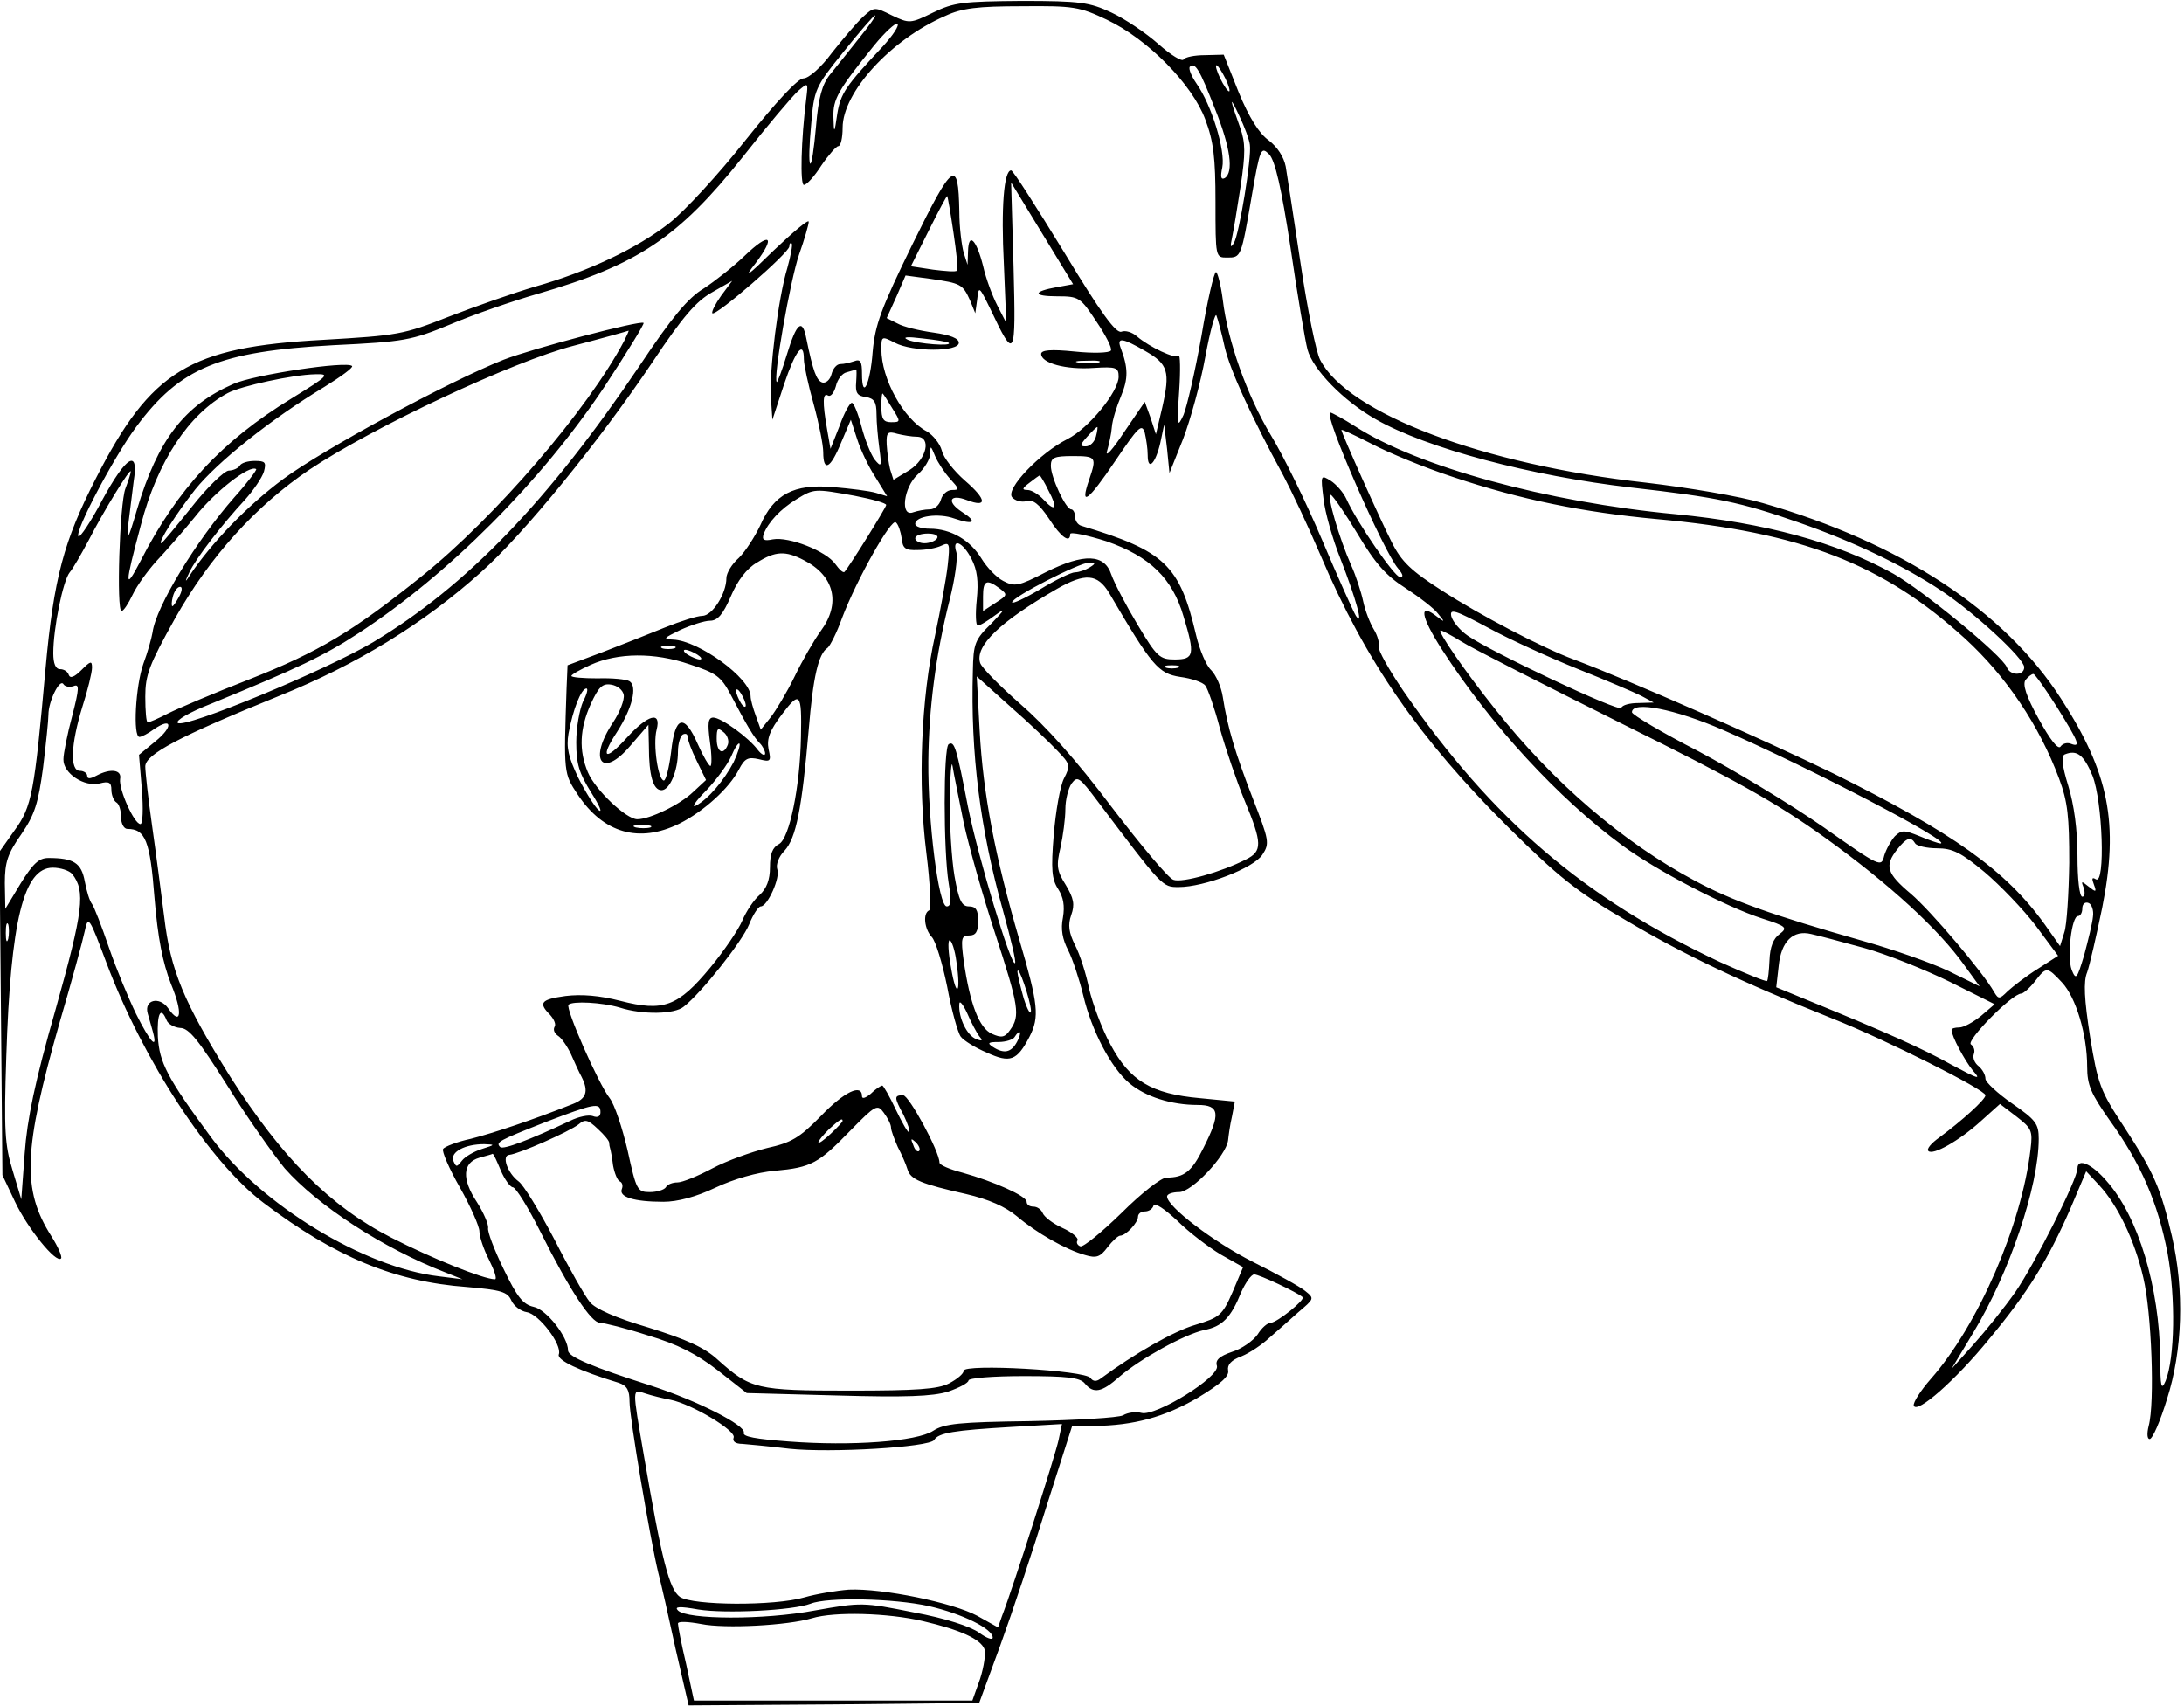 <?xml version="1.0" encoding="UTF-8" standalone="yes"?>
<svg version="1.0" xmlns="http://www.w3.org/2000/svg" width="119.078mm" height="93.039mm" viewBox="0 0 451 352" preserveAspectRatio="xMidYMid meet">
  <g transform="translate(0,352) scale(0.1,-0.1)" fill="#000000" stroke="none">
    <path d="M1927 3496 c-47 -23 -49 -23 -85 -6 -36 18 -37 18 -60 -3 -13 -12
-41 -45 -64 -74 -22 -30 -48 -53 -59 -53 -11 0 -56 -48 -119 -127 -56 -71
-127 -148 -158 -172 -68 -53 -168 -100 -277 -131 -44 -13 -124 -41 -178 -62
-94 -37 -105 -39 -261 -48 -275 -15 -354 -63 -468 -286 -66 -129 -87 -205
-104 -393 -23 -256 -28 -285 -64 -334 l-31 -44 3 -334 3 -334 26 -55 c26 -55
85 -128 95 -117 3 3 -6 24 -20 46 -61 96 -58 177 17 441 25 85 48 170 52 189
7 33 9 30 45 -66 76 -202 213 -411 324 -495 148 -112 271 -163 420 -174 71 -6
84 -10 92 -28 5 -11 19 -22 32 -24 25 -4 73 -67 66 -87 -5 -12 42 -34 124 -59
17 -6 22 -15 22 -39 0 -33 42 -280 59 -352 6 -22 22 -93 36 -158 l27 -117 300
2 300 3 44 120 c24 66 67 195 95 286 l53 166 45 0 c82 1 145 18 214 58 48 29
66 45 63 57 -2 11 6 21 28 29 17 7 42 24 56 37 14 12 41 36 60 53 34 29 35 29
15 45 -11 9 -60 36 -108 60 -81 41 -177 114 -177 135 0 5 11 9 25 9 26 0 97
75 101 107 1 10 4 32 8 49 l6 31 -72 7 c-101 9 -145 36 -185 111 -18 33 -37
85 -44 115 -6 30 -19 71 -29 90 -13 26 -15 42 -8 62 8 22 5 35 -11 62 -19 30
-20 40 -11 78 5 23 10 59 10 79 0 19 6 43 13 53 12 16 16 13 53 -36 135 -179
134 -178 168 -178 53 0 155 39 173 67 15 23 14 29 -20 116 -37 96 -52 146 -62
210 -3 20 -14 45 -24 55 -10 9 -24 42 -31 72 -34 145 -64 174 -237 226 -7 2
-13 10 -13 19 0 8 -4 15 -8 15 -11 0 -42 66 -42 90 0 17 7 20 45 20 49 0 50
-2 34 -49 -20 -58 -2 -44 54 39 48 71 55 78 61 58 3 -13 6 -33 6 -46 0 -34 16
-18 26 25 l8 38 6 -50 5 -50 28 70 c15 39 36 115 46 170 10 55 21 93 23 85 3
-8 11 -37 17 -65 11 -47 54 -142 121 -265 16 -30 51 -104 77 -165 93 -219 205
-380 387 -561 103 -102 141 -133 244 -193 120 -71 235 -126 427 -203 111 -44
315 -147 315 -158 0 -9 -49 -53 -95 -87 -17 -12 -27 -24 -23 -28 9 -10 64 21
109 62 l39 35 34 -26 c31 -24 34 -29 29 -68 -18 -155 -108 -363 -206 -474 -21
-24 -37 -49 -35 -55 6 -18 86 52 156 138 80 96 121 163 167 268 l33 78 27 -29
c38 -41 73 -113 91 -191 17 -71 24 -258 11 -306 -4 -16 -3 -27 2 -27 6 0 22
37 36 83 32 100 36 224 10 336 -23 99 -37 131 -99 226 -49 74 -54 88 -70 186
-12 77 -14 114 -6 133 5 14 19 75 31 133 35 175 14 279 -85 432 -117 182 -331
322 -616 404 -47 14 -155 32 -240 42 -337 37 -617 143 -674 254 -8 15 -26 103
-40 197 -14 93 -28 184 -31 202 -4 20 -17 40 -35 54 -20 14 -41 48 -62 99
l-31 78 -39 -1 c-21 0 -41 -4 -44 -9 -3 -5 -26 9 -52 32 -26 23 -69 52 -97 65
-45 21 -64 24 -185 24 -121 -1 -140 -3 -183 -24z m359 -15 c84 -40 176 -133
203 -206 17 -45 21 -79 21 -170 0 -115 0 -115 24 -115 29 0 29 0 51 128 17 98
19 102 36 85 12 -13 25 -68 44 -193 14 -96 30 -191 35 -210 11 -41 74 -106
141 -144 105 -60 320 -117 528 -141 176 -20 225 -30 345 -72 112 -39 215 -88
295 -141 69 -46 171 -140 171 -158 0 -18 -29 -18 -36 0 -9 24 -174 159 -234
193 -117 65 -265 105 -450 123 -266 25 -532 98 -661 181 -25 16 -49 29 -52 29
-16 0 111 -289 140 -322 10 -12 12 -18 4 -18 -11 0 -89 113 -111 162 -6 13
-21 30 -32 37 -21 13 -21 12 -15 -37 3 -28 19 -84 35 -124 32 -82 49 -143 32
-118 -5 8 -37 79 -70 157 -33 78 -80 174 -105 215 -50 83 -90 196 -100 281 -4
31 -11 57 -14 57 -4 0 -18 -60 -30 -132 -13 -73 -30 -146 -37 -163 -13 -28
-14 -24 -9 49 3 44 2 77 -1 73 -7 -7 -60 18 -86 40 -10 9 -24 13 -32 10 -11
-5 -43 39 -118 163 -57 93 -106 170 -110 170 -15 0 -21 -77 -15 -194 l5 -121
-18 35 c-10 19 -24 56 -30 83 -14 55 -30 70 -31 30 l-1 -28 -8 25 c-4 14 -9
52 -9 85 -2 111 -13 103 -97 -68 -65 -133 -77 -166 -82 -222 -5 -67 -22 -101
-22 -45 0 25 -3 31 -16 26 -9 -3 -21 -6 -29 -6 -7 0 -15 -9 -18 -21 -3 -12
-12 -19 -19 -17 -12 4 -19 23 -33 91 -8 42 -20 33 -40 -33 -10 -33 -20 -59
-21 -57 -8 7 28 211 46 263 11 31 20 62 20 68 0 6 -32 -21 -72 -59 -55 -54
-64 -60 -38 -27 43 57 30 66 -23 15 -23 -22 -61 -52 -84 -67 -32 -19 -66 -60
-132 -159 -188 -279 -357 -455 -550 -571 -97 -58 -391 -180 -404 -167 -5 5 24
22 70 40 178 73 231 98 303 145 186 121 378 314 508 509 46 70 83 130 81 132
-6 6 -230 -53 -289 -76 -114 -45 -374 -186 -456 -247 -74 -55 -147 -131 -192
-198 -10 -16 -11 -15 -1 6 13 28 66 97 115 150 17 19 35 45 39 58 5 19 3 22
-19 22 -14 0 -28 -4 -31 -10 -3 -5 -14 -10 -23 -10 -9 -1 -44 -34 -76 -75 -33
-41 -61 -75 -63 -75 -8 0 30 60 70 111 46 57 156 145 267 212 34 21 60 40 57
43 -10 11 -203 -18 -245 -37 -101 -44 -156 -115 -199 -259 -19 -65 -22 -69
-18 -30 3 25 8 64 11 88 11 68 -15 53 -65 -39 -23 -44 -46 -78 -49 -75 -9 9
73 164 119 226 91 123 172 156 407 169 147 7 162 10 242 43 47 20 128 48 180
63 207 60 291 116 424 283 51 65 102 125 114 136 21 18 21 18 17 -15 -11 -86
-13 -179 -5 -179 6 0 22 18 36 40 15 22 31 40 35 40 5 0 9 17 9 38 0 73 99
182 212 231 34 16 67 20 158 20 107 1 119 -1 176 -28z m-512 -38 c-21 -27 -48
-60 -60 -75 -16 -20 -24 -47 -29 -108 -4 -45 -9 -79 -12 -76 -3 3 -2 39 2 80
6 73 8 78 67 151 33 41 62 75 65 75 3 0 -12 -21 -33 -47z m49 -17 c-77 -82
-87 -97 -94 -139 -6 -42 -7 -42 -8 -7 -1 37 9 55 84 148 22 27 44 47 48 45 5
-3 -9 -24 -30 -47z m686 -129 c32 -80 39 -131 20 -143 -8 -4 -9 3 -5 22 7 34
-22 129 -53 173 -11 16 -17 31 -14 35 11 10 20 -5 52 -87z m30 38 c0 -5 -6 1
-14 15 -8 14 -14 30 -14 35 0 6 6 -1 14 -15 8 -14 14 -29 14 -35z m42 -112 c4
-26 -22 -185 -33 -203 -7 -11 -8 -8 -4 10 3 14 11 62 18 108 10 67 10 89 -1
120 -22 61 -23 70 -2 25 11 -23 21 -50 22 -60z m-398 -294 c-51 -9 -51 -19 0
-19 45 0 48 -2 81 -52 19 -28 33 -55 30 -60 -3 -5 -37 -6 -75 -2 -49 5 -69 3
-69 -5 0 -19 51 -33 108 -29 47 3 52 1 52 -18 0 -31 -62 -107 -106 -129 -57
-29 -128 -103 -114 -120 6 -7 19 -11 30 -8 13 4 26 -6 46 -36 25 -39 44 -52
44 -32 0 5 34 -2 75 -15 89 -31 136 -76 159 -155 24 -79 22 -89 -18 -89 -31 0
-37 5 -77 72 -24 40 -48 86 -54 103 -14 43 -56 45 -136 5 -56 -29 -64 -30 -87
-18 -14 7 -34 28 -45 46 -23 38 -63 62 -107 62 -16 0 -30 4 -30 10 0 16 48 23
81 11 41 -14 48 -7 15 14 -32 21 -25 38 11 24 42 -16 41 1 -4 40 -23 20 -45
48 -48 62 -4 15 -18 32 -31 40 -48 25 -94 108 -94 170 0 27 1 27 28 13 36 -19
132 -19 132 0 0 9 -17 16 -52 21 -29 4 -63 12 -75 19 l-22 11 20 44 19 44 52
-7 c62 -9 66 -11 81 -44 l11 -27 4 29 c3 28 4 27 27 -20 51 -108 53 -104 48
87 l-5 174 64 -105 64 -105 -33 -6z m-214 112 c6 -40 10 -76 7 -78 -2 -3 -25
-1 -49 2 l-46 7 37 74 c20 40 37 72 38 71 1 -1 7 -35 13 -76z m-343 -72 c-19
-62 -38 -215 -34 -269 l3 -45 24 73 c24 71 41 92 41 52 0 -11 9 -53 20 -92 11
-40 20 -85 20 -100 0 -42 15 -34 37 20 l20 47 13 -40 c7 -22 24 -58 38 -79
l24 -39 -23 7 c-13 4 -53 9 -89 12 -81 7 -122 -15 -150 -79 -11 -23 -30 -53
-44 -67 -15 -13 -26 -32 -26 -42 0 -32 -29 -78 -50 -78 -10 0 -45 -11 -77 -24
-32 -13 -90 -36 -129 -51 l-72 -27 -2 -47 c-6 -177 -6 -176 23 -220 53 -80
127 -101 210 -60 50 25 103 73 123 112 12 23 19 26 41 21 24 -6 26 -5 20 21
-4 22 3 39 28 72 37 49 41 44 39 -47 -2 -105 -24 -209 -45 -221 -14 -7 -19
-21 -19 -48 0 -26 -7 -44 -21 -57 -12 -10 -28 -34 -36 -53 -8 -19 -38 -63 -66
-97 -67 -81 -97 -92 -186 -69 -43 11 -80 14 -113 10 -51 -7 -57 -14 -32 -39 8
-9 13 -20 9 -25 -3 -6 0 -13 7 -18 7 -4 19 -21 27 -38 7 -16 17 -38 22 -47 15
-30 10 -45 -18 -56 -83 -33 -164 -60 -211 -72 -28 -6 -54 -16 -57 -21 -3 -4
12 -40 35 -80 22 -39 40 -80 40 -90 0 -11 9 -38 20 -59 11 -22 17 -40 12 -40
-23 0 -130 43 -214 86 -127 65 -226 165 -333 333 -96 154 -123 219 -136 330
-6 47 -17 132 -25 188 -8 56 -14 111 -14 122 0 25 70 62 277 146 159 64 298
149 416 255 88 78 245 271 355 435 62 93 90 125 122 143 l42 24 -23 -31 c-12
-17 -20 -33 -18 -36 7 -7 159 125 159 138 0 6 2 8 5 6 2 -3 -2 -25 -9 -50z
m-337 -151 c-75 -142 -267 -365 -418 -486 -142 -114 -212 -156 -356 -213 -72
-28 -147 -60 -167 -70 -21 -11 -40 -19 -43 -19 -3 0 -5 24 -5 53 0 45 8 66 61
161 72 128 167 233 278 308 130 87 421 224 546 256 61 16 111 30 113 31 1 0
-3 -9 -9 -21z m670 -4 c9 -8 -65 -2 -84 6 -13 6 -2 7 30 3 28 -3 52 -7 54 -9z
m406 -17 c47 -27 52 -42 35 -117 l-13 -55 -11 34 -12 33 -43 -63 c-23 -35 -39
-53 -35 -39 4 14 9 36 10 50 1 14 10 43 19 64 15 36 15 58 -1 100 -8 22 4 20
51 -7z m-97 -24 c-10 -2 -28 -2 -40 0 -13 2 -5 4 17 4 22 1 32 -1 23 -4z
m-500 -40 c-2 -22 2 -29 20 -31 17 -3 22 -10 22 -35 0 -18 3 -50 6 -72 5 -37
4 -39 -10 -22 -8 11 -20 41 -27 68 -7 27 -16 49 -20 49 -4 0 -16 -21 -25 -47
l-19 -48 -7 40 c-10 57 -9 77 2 70 5 -3 12 5 16 19 3 14 13 27 22 29 10 3 18
5 20 6 1 0 1 -11 0 -26z m-1166 -34 c-144 -88 -236 -187 -312 -336 -33 -63
-33 -52 1 75 34 131 99 229 179 272 28 15 135 38 180 39 32 1 30 -2 -48 -50z
m1241 -21 c17 -27 17 -28 -3 -28 -16 0 -20 7 -20 32 0 17 1 29 3 27 2 -2 11
-16 20 -31z m420 -58 c-3 -11 -12 -20 -21 -20 -13 0 -12 3 3 20 10 11 19 20
21 20 1 0 0 -9 -3 -20z m737 -83 c140 -47 269 -73 420 -87 300 -27 469 -93
638 -247 85 -78 153 -179 194 -289 18 -48 21 -79 21 -174 -1 -63 -5 -128 -10
-143 l-9 -29 -31 44 c-81 113 -190 190 -438 313 -146 71 -418 191 -535 235
-65 24 -193 91 -272 142 -64 41 -84 60 -104 100 -25 49 -104 226 -104 232 0 2
28 -11 63 -29 34 -18 109 -49 167 -68z m-1107 83 c31 0 21 -46 -15 -69 l-33
-20 -7 22 c-3 12 -6 35 -7 51 -1 25 2 28 22 22 12 -3 30 -6 40 -6z m69 -87
c19 -21 20 -23 4 -23 -10 0 -20 -9 -23 -20 -3 -11 -13 -20 -23 -20 -10 0 -25
-3 -34 -6 -28 -11 -20 52 9 78 14 12 25 31 26 42 0 19 1 18 10 -4 6 -14 20
-35 31 -47z m-1478 -38 c-79 -90 -162 -226 -169 -279 -2 -12 -10 -41 -19 -65
-16 -45 -22 -151 -8 -151 4 0 18 7 30 16 38 26 40 5 3 -25 l-34 -28 6 -72 c3
-39 2 -71 -3 -71 -13 0 -45 72 -42 93 4 19 -19 23 -49 7 -13 -7 -19 -7 -19 0
0 5 -7 10 -15 10 -21 0 -19 54 5 132 11 34 20 71 20 81 0 15 -3 14 -22 -5 -14
-14 -23 -18 -26 -10 -2 7 -10 12 -18 12 -9 0 -14 11 -14 33 0 51 20 150 34
167 7 8 24 38 39 66 29 57 87 152 87 142 0 -4 -5 -19 -11 -35 -12 -31 -19
-253 -8 -253 4 0 14 15 23 34 9 19 31 49 48 68 18 19 55 61 81 93 41 52 113
108 126 98 2 -1 -18 -28 -45 -58z m1681 14 c20 -37 15 -46 -10 -19 -10 11 -25
20 -33 20 -12 0 -12 3 4 15 10 8 20 15 21 15 1 0 10 -14 18 -31z m-400 -11
c36 -7 65 -15 65 -19 0 -5 -76 -127 -86 -138 -3 -3 -11 5 -19 16 -19 27 -96
57 -129 51 -19 -4 -23 -1 -19 11 9 24 35 52 68 72 36 22 37 22 120 7z m1038
-78 c37 -62 59 -87 100 -113 29 -19 59 -42 67 -53 14 -17 14 -18 -2 -6 -39 31
-35 2 10 -68 100 -155 240 -307 372 -404 69 -51 214 -127 289 -151 50 -16 53
-19 36 -32 -13 -9 -20 -27 -21 -54 -1 -22 -3 -41 -5 -43 -2 -2 -46 16 -97 39
-281 132 -470 294 -654 560 -30 44 -53 85 -51 92 2 6 -2 22 -10 35 -8 13 -18
39 -22 58 -4 19 -15 53 -25 75 -24 54 -51 145 -42 145 4 -1 29 -37 55 -80z
m-941 -10 c2 -21 8 -25 33 -24 17 0 39 4 49 9 17 8 18 5 13 -41 -3 -27 -15
-92 -26 -144 -29 -130 -36 -307 -18 -450 8 -63 10 -116 6 -118 -14 -6 -10 -39
5 -55 8 -8 22 -54 32 -103 9 -49 22 -95 28 -103 6 -8 30 -23 54 -33 48 -22 62
-17 88 33 21 41 18 67 -21 200 -50 171 -75 302 -82 432 l-6 112 69 -62 c38
-33 82 -75 97 -91 27 -28 28 -31 14 -58 -8 -16 -17 -68 -21 -116 -6 -72 -4
-92 9 -112 11 -17 14 -35 10 -59 -5 -24 -1 -45 11 -68 9 -18 23 -60 31 -93 17
-72 57 -149 95 -181 33 -28 87 -45 141 -45 46 0 48 -18 12 -89 -24 -49 -40
-61 -76 -61 -11 0 -53 -33 -93 -73 -41 -40 -79 -71 -85 -69 -6 2 -9 8 -6 12 3
5 -11 17 -31 26 -20 9 -38 23 -41 31 -3 7 -11 13 -19 13 -8 0 -14 4 -14 10 0
12 -68 42 -132 60 -27 7 -48 16 -48 21 0 23 -63 139 -75 139 -19 0 -19 -4 1
-41 8 -17 14 -33 11 -35 -2 -2 -14 19 -27 46 -13 28 -26 50 -28 50 -3 0 -14
-7 -24 -17 -11 -9 -18 -11 -18 -5 0 27 -37 9 -85 -41 -44 -45 -61 -55 -111
-66 -32 -8 -83 -26 -113 -42 -30 -16 -62 -29 -72 -29 -10 0 -21 -4 -24 -10 -3
-5 -18 -10 -33 -10 -26 0 -28 4 -46 86 -11 47 -27 95 -37 108 -23 29 -92 186
-85 193 8 8 69 5 106 -6 47 -15 113 -14 132 2 36 28 121 135 135 170 8 20 19
37 24 37 14 0 41 60 34 77 -3 9 3 26 15 38 24 26 36 87 50 250 9 109 20 157
39 169 5 4 19 31 30 62 30 79 102 207 111 197 5 -4 10 -19 12 -33z m73 0 c-3
-5 -15 -10 -26 -10 -10 0 -19 5 -19 10 0 6 12 10 26 10 14 0 23 -4 19 -10z
m71 -42 c12 -23 15 -46 11 -85 -3 -29 -2 -53 2 -53 5 0 21 10 37 22 22 16 19
11 -8 -17 -35 -34 -38 -42 -39 -99 -5 -170 15 -326 62 -494 16 -58 28 -107 25
-109 -8 -8 -76 218 -97 322 -24 124 -28 137 -40 130 -11 -7 -11 -220 0 -287 6
-36 5 -48 -4 -48 -17 0 -39 176 -38 300 1 107 15 219 44 333 11 43 17 87 14
98 -10 31 13 22 31 -13z m-346 -3 c63 -32 77 -89 35 -146 -14 -19 -38 -61 -54
-94 -16 -33 -39 -71 -50 -85 l-20 -25 -10 28 c-6 16 -11 34 -11 41 0 37 -107
115 -160 117 -22 1 -20 3 15 20 22 10 50 19 61 19 16 0 27 13 43 50 14 33 33
58 54 70 38 24 59 25 97 5z m590 -15 c-8 -5 -22 -10 -30 -10 -8 0 -41 -16 -72
-35 -32 -19 -58 -31 -58 -27 0 11 139 82 159 82 14 0 14 -2 1 -10z m40 -52
c89 -152 102 -167 147 -174 23 -3 47 -11 52 -18 5 -6 19 -46 30 -88 12 -43 35
-110 51 -149 37 -89 37 -105 3 -122 -51 -26 -132 -49 -150 -42 -10 3 -67 71
-128 151 -72 96 -137 168 -188 212 -42 37 -80 75 -83 85 -11 35 41 85 159 153
58 33 83 31 107 -8z m-226 9 c17 -13 17 -14 -8 -30 l-26 -17 0 30 c0 33 7 37
34 17z m-1694 -17 c-6 -11 -12 -20 -14 -20 -2 0 -2 9 1 20 3 11 9 20 15 20 5
0 4 -9 -2 -20z m2889 -150 c58 -23 116 -48 130 -55 l26 -14 -32 -1 c-17 0 -33
-4 -35 -10 -3 -10 -268 115 -317 149 -16 11 -31 29 -34 40 -4 17 8 13 77 -24
44 -24 128 -62 185 -85z m-241 57 c20 -13 170 -89 332 -170 236 -117 320 -164
420 -236 132 -95 234 -189 286 -262 l32 -44 -65 32 c-36 17 -116 45 -177 62
-186 53 -268 82 -346 124 -148 79 -293 203 -413 355 -63 79 -120 162 -112 162
3 0 22 -10 43 -23z m-1625 -14 c-7 -2 -19 -2 -25 0 -7 3 -2 5 12 5 14 0 19 -2
13 -5z m47 -13 c8 -5 11 -10 5 -10 -5 0 -17 5 -25 10 -8 5 -10 10 -5 10 6 0
17 -5 25 -10z m-16 -20 c55 -18 65 -25 85 -63 34 -65 48 -88 60 -100 6 -6 11
-16 11 -21 0 -6 -7 -3 -15 7 -19 26 -76 67 -92 67 -11 0 -12 -12 -7 -50 4 -27
4 -50 1 -50 -3 0 -15 20 -26 45 -28 64 -47 59 -55 -15 -4 -33 -11 -60 -15 -60
-12 0 -23 75 -15 105 10 39 -18 31 -61 -16 -45 -50 -57 -44 -21 11 31 48 43
94 26 105 -6 4 -36 7 -66 6 -30 0 -54 2 -54 5 0 3 18 13 40 23 56 25 131 26
204 1z m1009 -7 c-7 -2 -19 -2 -25 0 -7 3 -2 5 12 5 14 0 19 -2 13 -5z m1815
-82 c46 -74 49 -83 28 -75 -8 3 -17 0 -21 -6 -5 -7 -22 15 -45 57 -26 47 -34
72 -27 81 5 6 12 12 16 12 3 0 25 -31 49 -69z m-4096 44 c12 5 12 -4 -3 -62
-10 -37 -18 -78 -18 -89 -1 -29 43 -58 75 -50 19 5 24 2 24 -13 0 -11 5 -23
10 -26 6 -3 10 -17 10 -31 0 -13 6 -24 13 -24 37 0 47 -24 56 -142 7 -84 17
-134 34 -178 25 -60 21 -89 -6 -50 -18 25 -50 17 -42 -11 3 -11 8 -28 11 -39
10 -38 -6 -20 -35 38 -15 31 -41 93 -56 137 -15 44 -31 85 -35 90 -5 6 -11 26
-15 47 -7 38 -23 48 -75 48 -20 0 -32 -12 -57 -52 l-32 -53 -1 53 c0 44 6 61
34 101 28 41 35 64 45 138 6 49 11 98 11 109 0 27 23 75 31 63 3 -5 12 -7 21
-4z m1136 -18 c2 -10 -8 -36 -22 -57 -52 -78 -23 -117 35 -49 l38 44 1 -45 c0
-60 9 -90 26 -90 17 0 34 40 34 80 0 16 5 32 10 35 6 3 10 1 10 -5 0 -6 8 -28
19 -50 l19 -39 -27 -25 c-27 -26 -89 -56 -115 -56 -23 0 -87 61 -102 97 -19
45 -17 90 6 141 16 35 24 43 42 40 13 -2 24 -11 26 -21z m-84 -14 c-7 -16 -14
-53 -14 -84 0 -45 6 -64 31 -104 17 -27 24 -43 15 -36 -8 7 -27 37 -42 67 -20
42 -25 62 -20 91 9 49 26 93 37 93 4 0 1 -12 -7 -27z m336 -8 c0 -5 -5 -3 -10
5 -5 8 -10 20 -10 25 0 6 5 3 10 -5 5 -8 10 -19 10 -25z m2019 -51 c179 -78
476 -233 448 -234 -4 0 -24 7 -43 15 -32 13 -37 13 -51 0 -8 -9 -18 -27 -22
-40 -6 -25 -8 -24 -126 59 -66 46 -182 116 -257 156 -76 39 -138 76 -138 81 0
24 88 7 189 -37z m-2056 -30 c-9 -23 -23 -16 -23 12 0 22 2 24 14 14 8 -6 12
-18 9 -26z m12 -36 c-20 -38 -52 -76 -78 -90 -10 -5 -1 9 21 31 22 23 45 55
52 71 7 17 15 29 17 26 2 -2 -3 -19 -12 -38z m2806 -28 c21 -53 27 -226 7
-214 -8 5 -9 2 -4 -11 6 -16 4 -16 -11 -4 -15 12 -16 12 -10 -3 3 -10 2 -18
-3 -18 -6 0 -10 37 -10 84 0 54 -7 106 -19 145 -13 42 -15 62 -7 65 25 10 39
-1 57 -44z m-2331 -97 c11 -50 40 -153 65 -229 49 -150 52 -170 31 -199 -11
-16 -18 -17 -38 -8 -26 12 -45 61 -58 151 -6 46 -5 52 12 52 13 0 18 8 18 30
0 23 -5 30 -19 30 -15 0 -21 12 -30 63 -6 35 -10 106 -10 158 1 52 4 83 6 69
2 -14 13 -66 23 -117z m-647 -10 c-7 -2 -21 -2 -30 0 -10 3 -4 5 12 5 17 0 24
-2 18 -5z m2612 -33 c3 -5 24 -10 45 -10 32 0 50 -9 98 -49 32 -27 80 -77 106
-111 l46 -62 -42 -27 c-24 -15 -51 -36 -62 -46 -17 -17 -19 -17 -28 -2 -23 41
-131 168 -172 203 -50 42 -55 58 -28 92 19 24 28 27 37 12z m-3806 -63 c28
-35 23 -76 -34 -279 -43 -150 -59 -228 -64 -298 l-7 -95 -18 60 c-16 52 -18
82 -13 235 9 281 36 390 96 390 16 0 34 -6 40 -13z m4173 -88 c-1 -13 -10 -49
-18 -79 -15 -50 -17 -53 -26 -31 -10 28 0 111 13 111 5 0 9 7 9 16 0 9 6 14
13 11 6 -2 11 -15 9 -28z m-4305 -46 c-3 -10 -5 -4 -5 12 0 17 2 24 5 18 2 -7
2 -21 0 -30z m3833 -19 c47 -13 126 -45 177 -70 l92 -46 -28 -24 c-16 -13 -36
-24 -45 -24 -9 0 -16 -2 -16 -5 0 -13 27 -63 44 -84 18 -20 12 -18 -44 12 -61
34 -135 67 -294 132 l-68 28 5 44 c5 51 30 75 67 66 14 -3 63 -16 110 -29z
m-1875 -28 c10 -67 0 -78 -11 -13 -6 32 -7 57 -3 57 4 0 11 -20 14 -44z m154
-101 c0 -11 -7 0 -15 25 -7 25 -13 50 -13 55 1 18 27 -59 28 -80z m2129 58
c29 -31 52 -108 52 -174 0 -38 8 -56 46 -110 65 -90 100 -171 120 -275 17 -93
15 -216 -4 -264 -9 -21 -11 -12 -11 47 -2 147 -45 292 -111 366 -31 36 -60 48
-60 26 0 -22 -88 -197 -128 -255 -23 -33 -62 -81 -87 -109 l-45 -50 45 75 c74
122 135 302 135 400 0 31 -6 39 -55 73 -30 21 -55 44 -55 51 0 8 -6 19 -14 26
-8 6 -13 17 -10 25 3 7 0 16 -6 20 -11 7 85 105 104 105 4 0 17 11 28 25 24
31 25 31 56 -2z m-2236 -111 c8 -9 7 -11 -6 -6 -19 7 -37 44 -35 72 0 9 7 1
16 -18 8 -19 20 -41 25 -48z m-1678 33 c3 -8 16 -15 28 -16 18 0 38 -25 98
-120 41 -66 95 -142 118 -170 68 -77 203 -165 332 -215 l35 -14 -48 6 c-155
18 -368 148 -471 287 -91 123 -107 155 -110 208 -2 48 6 64 18 34z m1756 -45
c-12 -22 -27 -25 -50 -10 -12 8 -9 10 12 10 15 0 30 5 33 10 12 19 16 10 5
-10z m-860 -145 c0 -9 -6 -12 -16 -8 -8 3 -29 -1 -47 -10 -83 -39 -138 -60
-144 -54 -10 10 -4 13 92 51 102 39 115 42 115 21z m600 -32 c0 -6 7 -24 14
-40 8 -15 17 -36 20 -46 6 -21 28 -30 121 -51 47 -11 81 -26 105 -46 40 -34
101 -69 141 -80 23 -7 31 -4 46 16 10 13 22 24 26 24 12 0 37 27 37 39 0 6 6
11 14 11 8 0 16 5 18 12 3 7 23 -7 49 -31 24 -24 65 -55 90 -70 l46 -26 -22
-52 c-21 -48 -27 -52 -76 -67 -45 -13 -127 -60 -196 -111 -9 -7 -16 -6 -21 1
-10 16 -262 30 -262 15 0 -6 -13 -17 -30 -26 -23 -12 -67 -15 -205 -15 -193 0
-205 3 -273 64 -27 25 -65 42 -142 66 -68 20 -111 39 -122 53 -10 12 -43 70
-73 129 -31 59 -64 113 -74 120 -23 17 -36 54 -19 55 20 2 124 48 143 63 13
11 19 10 40 -10 13 -12 24 -25 23 -29 0 -3 1 -8 2 -11 1 -3 4 -18 6 -35 3 -16
9 -31 14 -33 5 -2 7 -9 4 -16 -6 -16 25 -26 86 -26 29 0 67 10 107 29 38 18
87 32 123 35 76 7 90 15 157 84 51 52 55 54 68 36 8 -11 15 -24 15 -31z m-100
14 c0 -2 -11 -14 -25 -27 -14 -13 -25 -21 -25 -17 0 3 10 15 22 27 21 19 28
24 28 17z m158 -62 c-3 -3 -9 2 -12 12 -6 14 -5 15 5 6 7 -7 10 -15 7 -18z
m-903 4 c-16 -5 -35 -16 -41 -24 -11 -14 -12 -14 -18 0 -6 18 24 34 64 34 23
-1 23 -1 -5 -10z m39 -44 c8 -19 20 -35 25 -35 6 0 32 -42 57 -92 60 -120 105
-188 123 -188 8 0 53 -11 99 -26 61 -18 100 -38 144 -72 l60 -47 187 -5 c140
-4 197 -2 229 8 23 8 42 18 42 23 0 5 51 9 114 9 89 0 116 -3 126 -15 18 -22
35 -19 72 14 43 37 134 87 174 96 38 7 56 26 77 78 9 20 21 37 27 37 10 0 89
-37 100 -47 6 -5 -52 -52 -66 -53 -7 0 -19 -11 -27 -24 -9 -13 -33 -30 -53
-36 -26 -9 -35 -17 -31 -29 6 -23 -127 -105 -156 -97 -11 3 -28 1 -38 -5 -10
-5 -96 -10 -192 -12 -146 -2 -177 -5 -200 -20 -34 -22 -168 -32 -299 -22 -67
5 -95 10 -92 18 5 15 -98 67 -191 97 -122 39 -172 60 -172 73 0 28 -45 85 -71
90 -22 5 -34 20 -62 78 -19 39 -34 78 -32 85 1 7 -9 31 -23 53 -32 48 -30 82
5 92 14 4 26 7 27 8 2 1 9 -15 17 -34z m351 -474 c44 -9 136 -64 130 -78 -3
-8 4 -13 18 -13 12 -1 56 -5 97 -10 85 -9 289 3 299 18 9 15 41 20 160 27
l104 6 -7 -33 c-6 -29 -94 -305 -117 -364 l-8 -23 -43 24 c-50 27 -195 57
-265 54 -26 -2 -68 -9 -92 -16 -62 -18 -230 -17 -257 1 -22 16 -37 74 -74 290
-25 146 -25 139 3 130 12 -4 36 -10 52 -13z m533 -426 c70 -16 132 -47 132
-65 0 -6 -13 -1 -28 10 -18 13 -70 30 -135 42 -105 21 -108 21 -204 4 -106
-20 -264 -19 -283 0 -8 8 3 9 42 2 56 -9 196 -2 232 12 35 14 172 11 244 -5z
m-12 -31 c77 -18 119 -37 127 -58 3 -8 -1 -36 -9 -61 l-16 -45 -287 0 -288 0
-16 75 c-10 42 -17 79 -17 84 0 5 21 4 48 -1 49 -10 179 -3 229 12 46 14 157
11 229 -6z"/>
  </g>
</svg>
